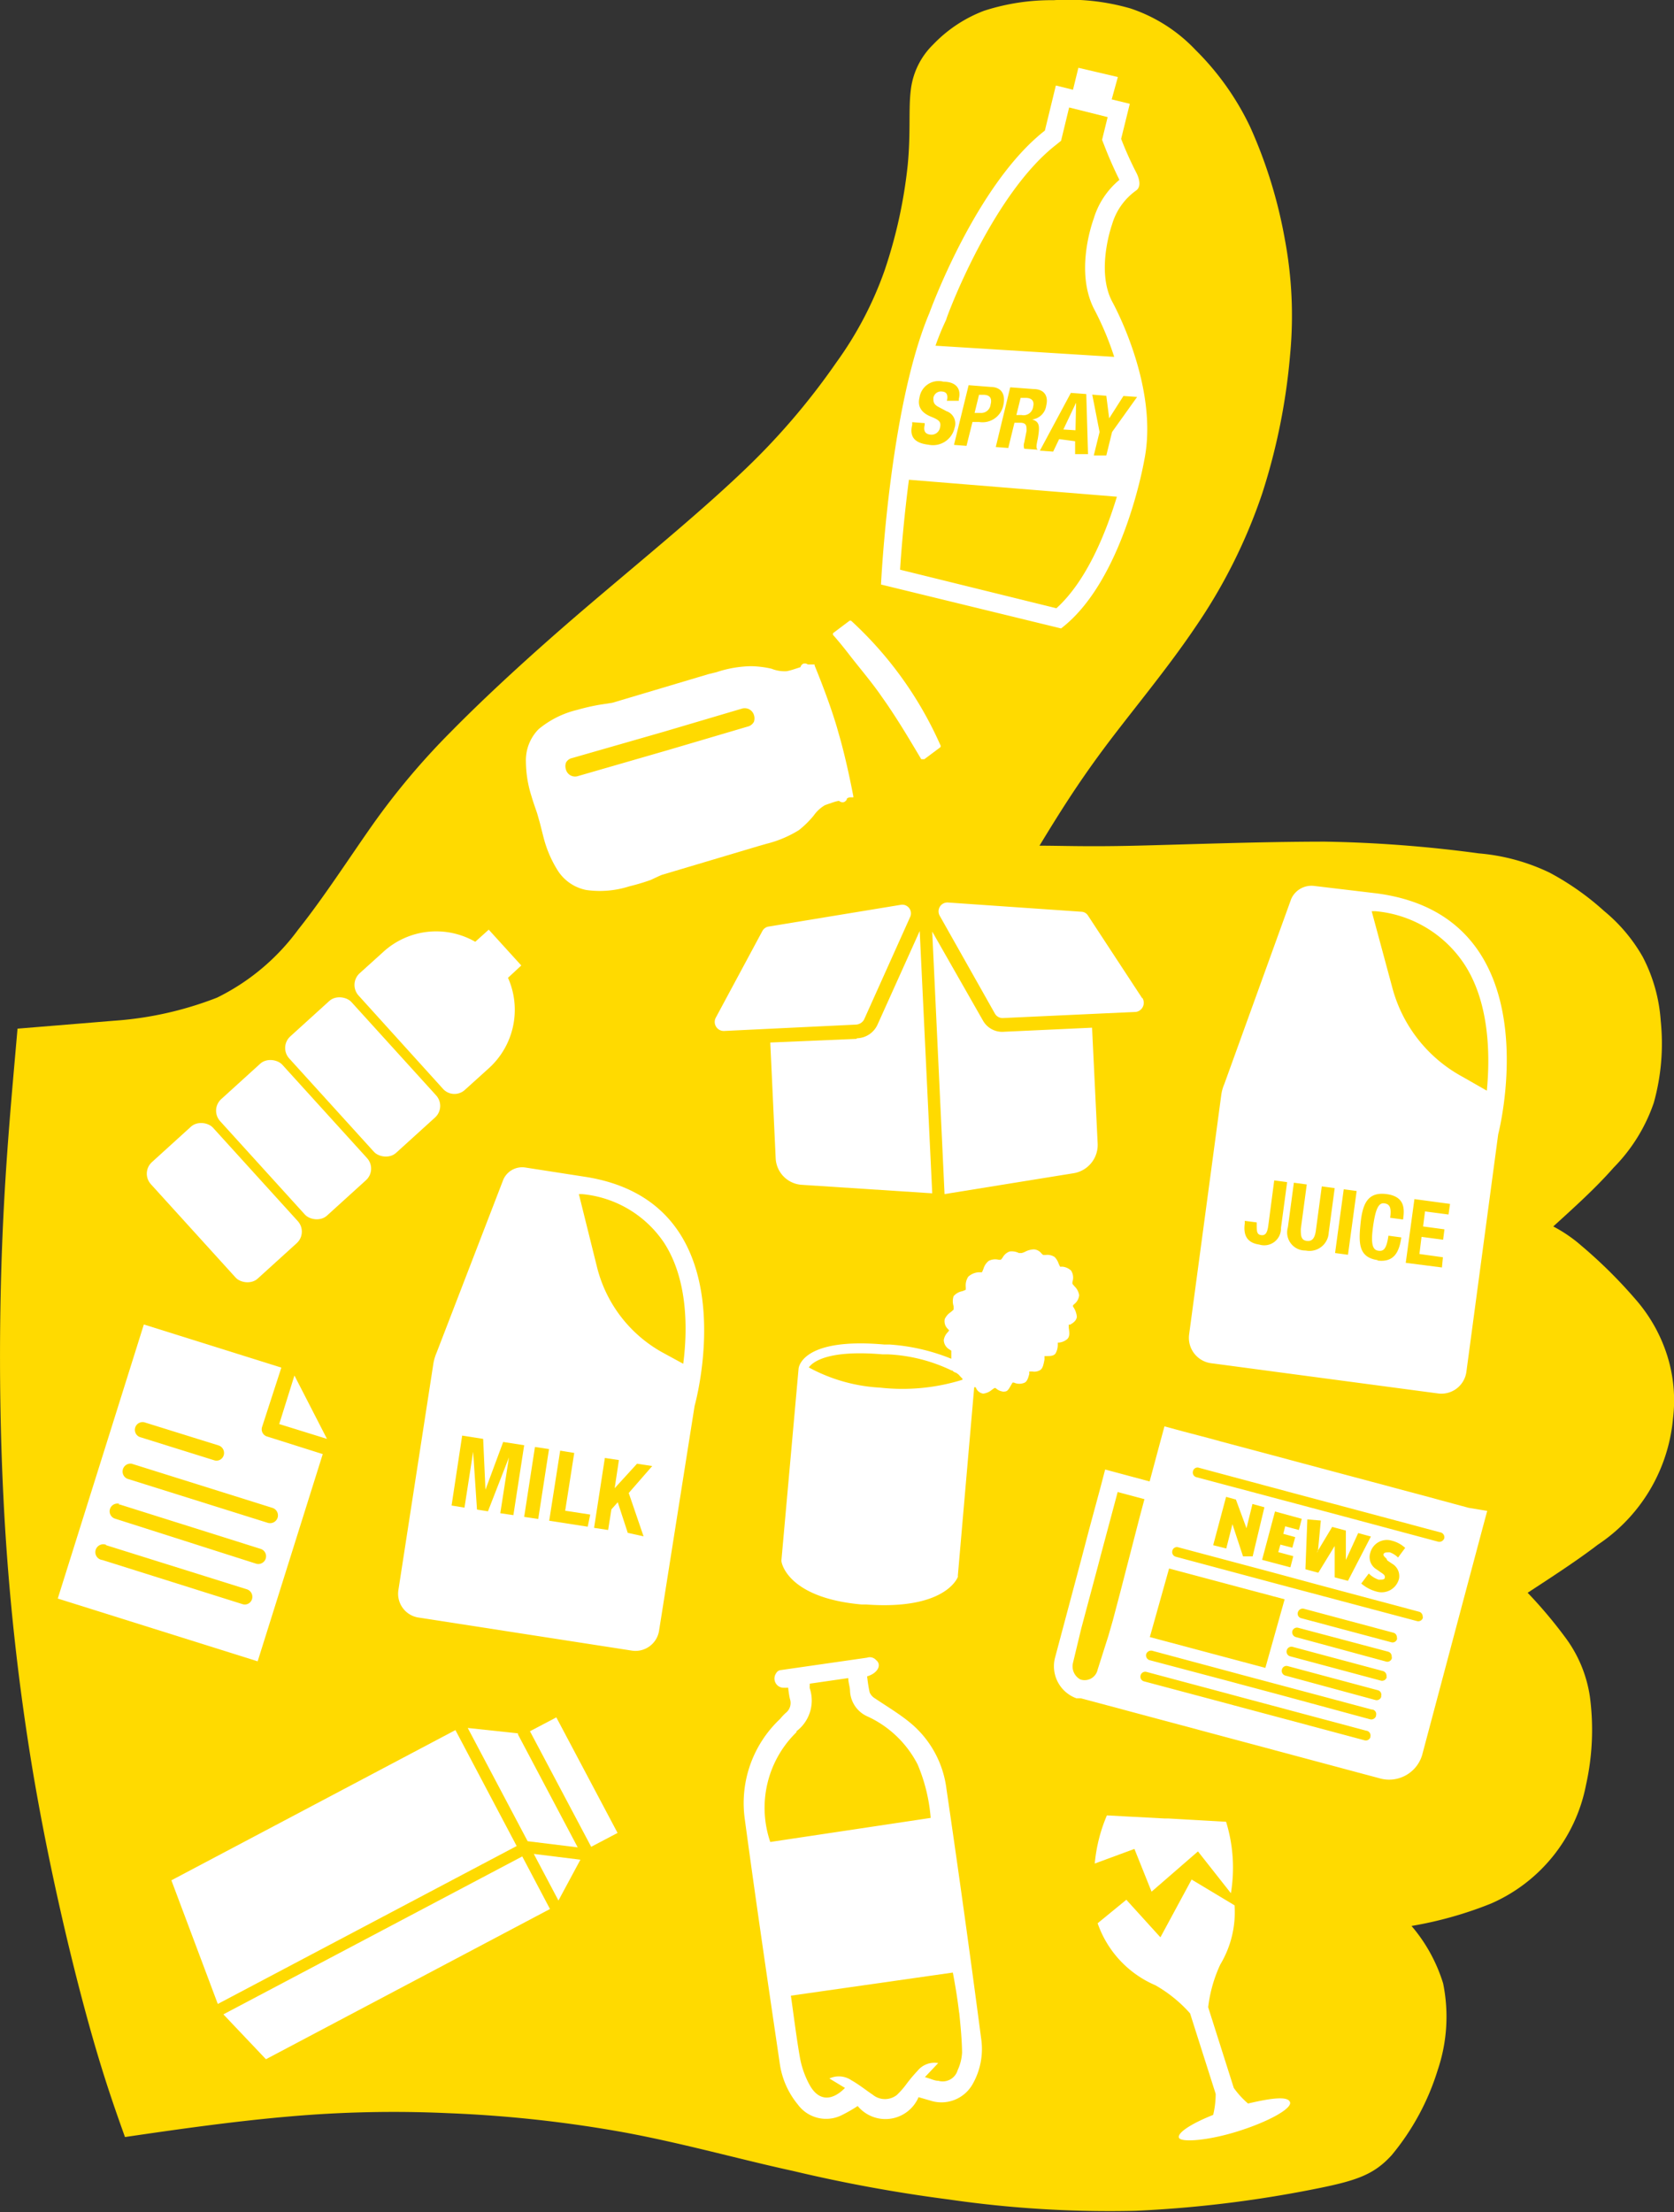 <svg xmlns="http://www.w3.org/2000/svg" width="86.93" height="114.86" viewBox="0 0 86.93 114.86">
  <rect x="0" y="0" width="86.93" height="114.86" fill="#333333" stroke="none"/>
  <g>
    <path d="M5.91,53l-5,.41C.62,56.75.3,60.09.13,64.16S-.06,73,.18,77.79A123.24,123.24,0,0,0,1.71,92c.78,4.63,1.83,9.11,2.67,12.24s1.47,4.93,2.11,6.72c2.85-.42,5.7-.82,8.45-1.06a61.89,61.89,0,0,1,8.32-.18,65.88,65.88,0,0,1,9.16,1c3.08.57,6,1.4,8.76,2a78.09,78.09,0,0,0,8.08,1.48,58,58,0,0,0,9.7.59,61.69,61.69,0,0,0,9.25-1.12c2.24-.44,3.13-.75,4.06-1.77a12.83,12.83,0,0,0,2.39-4.42,8.64,8.64,0,0,0,.28-4.5A8.38,8.38,0,0,0,73.3,100a20,20,0,0,0,4.12-1.16,8.47,8.47,0,0,0,4.94-6.16,13.11,13.11,0,0,0,.2-4.6A6.79,6.79,0,0,0,81.27,85a23.82,23.82,0,0,0-1.94-2.3c1.27-.83,2.55-1.66,3.65-2.5a8.82,8.82,0,0,0,3.9-6.56,7.75,7.75,0,0,0-.31-3.28,8.17,8.17,0,0,0-1.65-2.91,25,25,0,0,0-2.8-2.77,7.47,7.47,0,0,0-1.46-1c1.1-1,2.21-2,3.14-3.06a8.86,8.86,0,0,0,2.08-3.36A11.44,11.44,0,0,0,86.24,53a8.39,8.39,0,0,0-.93-3.31,8.52,8.52,0,0,0-2-2.38,14.1,14.1,0,0,0-2.84-2,10.5,10.5,0,0,0-3.67-1,67.62,67.62,0,0,0-8-.61c-3.36,0-7.26.15-9.82.21s-3.81,0-5,0c.95-1.56,1.9-3.1,3.31-5s3.27-4.1,4.78-6.34a28.11,28.11,0,0,0,3.47-6.93,32.38,32.38,0,0,0,1.46-7.28,21.47,21.47,0,0,0-.28-5.94,24.73,24.73,0,0,0-1.8-5.83,14.16,14.16,0,0,0-2.84-4A8.22,8.22,0,0,0,58.71.44a11.6,11.6,0,0,0-4-.43A11.32,11.32,0,0,0,51.1.56a7.17,7.17,0,0,0-2.64,1.75A3.93,3.93,0,0,0,47.3,4.65c-.13,1,0,2.21-.16,3.89a25.26,25.26,0,0,1-1.21,5.52,18.77,18.77,0,0,1-2.5,4.76,36,36,0,0,1-4.92,5.72c-2.31,2.2-5.42,4.73-8.18,7.09s-5.14,4.56-6.9,6.35a37.61,37.61,0,0,0-4.1,4.87c-1.21,1.72-2.54,3.78-3.84,5.41a11.52,11.52,0,0,1-4.22,3.54A18.13,18.13,0,0,1,5.91,53Z" fill="#ffda00"/>
    <path d="M44.87,52.94l2.39-5.32a.45.45,0,0,0-.48-.64l-6.87,1.13a.45.45,0,0,0-.32.23l-2.43,4.52a.47.47,0,0,0,.44.67l6.85-.33A.51.51,0,0,0,44.87,52.94Zm-.38,1L40,54.13l.28,6a1.45,1.45,0,0,0,1.38,1.39l6.75.44-.65-13.62-2.19,4.86A1.21,1.21,0,0,1,44.49,53.91Zm14.83-2.1L56.5,47.54a.42.42,0,0,0-.34-.2l-6.94-.48a.46.46,0,0,0-.42.69l2.86,5.07a.46.46,0,0,0,.41.24L59,52.54A.48.48,0,0,0,59.32,51.81ZM51.05,53l-2.64-4.63L49.05,62l6.68-1.08A1.49,1.49,0,0,0,57,59.36l-.29-6-4.55.21A1.15,1.15,0,0,1,51.05,53Z" fill="#fff"/>
    <g>
      <rect x="13.06" y="55.09" width="4.36" height="8.17" rx="0.81" transform="translate(-35.81 25.6) rotate(-42.23)" fill="#fff"/>
      <rect x="9.46" y="58.36" width="4.36" height="8.17" rx="0.81" transform="translate(-38.94 24.03) rotate(-42.23)" fill="#fff"/>
      <rect x="16.65" y="51.83" width="4.36" height="8.17" rx="0.81" transform="translate(-32.69 27.17) rotate(-42.23)" fill="#fff"/>
      <path d="M18.62,51.69,23,56.53a.8.8,0,0,0,1.14.06l1.24-1.12a4.09,4.09,0,0,0,1-4.7l.69-.64-1.69-1.86-.7.63a4.07,4.07,0,0,0-4.77.52l-1.24,1.12A.82.82,0,0,0,18.62,51.69Z" fill="#fff"/>
    </g>
    <g>
      <path d="M32.07,95.17l-1.37.72-3.18-6,1.37-.72Z" fill="#fff"/>
      <path d="M26.9,90a.14.14,0,0,0,0,.06L30,95.92l-2.6-.32h0l-3.11-5.88Z" fill="#fff"/>
      <path d="M30.14,96.56,29,98.68l-1.28-2.42Z" fill="#fff"/>
      <path d="M23.65,89.83,8.9,97.63l2.41,6.42,15.52-8.2Z" fill="#fff"/>
      <path d="M27.12,96.39l-15.52,8.2,2.21,2.33,14.75-7.8Z" fill="#fff"/>
    </g>
    <path d="M76.27,78.29l-1.41-.38-.62-.17L63.42,74.85l-.62-.17-1.41-.37-.92-.25-.25.92-.52,1.94-1.38-.37-.93-.25-.24.92-.56,2.07L56.14,81l-1.36,5.1a1.77,1.77,0,0,0,1.12,2.08H56l.13,0,.75.2,14,3.75.75.2a1.79,1.79,0,0,0,2.22-1.2l2.13-8,.8-3,.2-.75.25-.93ZM60.71,81.44l6,1.6-1,3.56-6-1.6Zm-2.54,1.25-.38,1.44-.23.8L57,86.69a.69.69,0,0,1-.9.51.77.77,0,0,1-.38-.86l.43-1.79.89-3.33.12-.46.88-3.29,1.39.37-.24.9h0Zm13,7.49a.25.25,0,0,1-.31.18l-4.67-1.25h0l-2.06-.55-.48-.13L59.41,87.3a.25.25,0,0,1-.18-.31.25.25,0,0,1,.31-.18l4.19,1.12.48.13,4.19,1.12h0l2.54.68A.25.25,0,0,1,71.16,90.18Zm.29-1.09a.26.26,0,0,1-.31.18L66.47,88l0,0-2.06-.55-.48-.13L59.7,86.2a.26.26,0,0,1-.18-.31.27.27,0,0,1,.31-.18L64,86.83l.48.13,4.2,1.12,0,0,2.54.68A.24.24,0,0,1,71.45,89.09Zm.27-1a.25.25,0,0,1-.3.18L66.75,87a.25.25,0,0,1-.18-.31.24.24,0,0,1,.31-.18l4.67,1.25A.24.24,0,0,1,71.72,88.07Zm.28-1a.25.25,0,0,1-.31.17L67,86a.25.25,0,0,1-.18-.31.25.25,0,0,1,.31-.18l4.67,1.25A.26.26,0,0,1,72,87.05Zm.27-1a.24.24,0,0,1-.31.18L67.29,85a.26.26,0,0,1-.18-.31.25.25,0,0,1,.31-.17l4.67,1.24A.25.25,0,0,1,72.27,86Zm.27-1a.24.24,0,0,1-.3.18l-4.68-1.25a.24.24,0,0,1-.17-.31.26.26,0,0,1,.31-.18l4.67,1.25A.25.25,0,0,1,72.54,85Zm1.34-1.09a.25.25,0,0,1-.31.17l-4.89-1.3-2.44-.65-5.19-1.39a.25.25,0,0,1-.18-.31.24.24,0,0,1,.31-.18l4.88,1.3,2.44.66,5.2,1.39A.26.26,0,0,1,73.88,83.91Zm-6.63-4.19-.15.55-.62-.16-.11.39.78.21-.15.58-1.47-.39.67-2.51,1.39.38-.15.58-.71-.19-.1.39Zm-2.21,1-.5,0L64,79.14h0l-.32,1.26L63,80.23l.67-2.51.51.14.55,1.49h0l.31-1.26.62.17Zm3.32-.18.81-1.35.71.19V81h0l.64-1.4.66.18L70,82.08l-.69-.18,0-1.63h0l-.85,1.39-.67-.18.1-2.59.7.06-.15,1.59Zm3.67.39.25.17a.74.74,0,0,1,.36.78.93.93,0,0,1-1.16.67,2,2,0,0,1-.8-.42l.39-.52a1.34,1.34,0,0,0,.51.32c.18,0,.3,0,.32-.09s0-.16-.18-.27l-.24-.17a.74.74,0,0,1-.33-.87A.89.89,0,0,1,72.29,80a1.58,1.58,0,0,1,.68.37l-.37.5a1.17,1.17,0,0,0-.43-.27c-.17,0-.29,0-.32.09S71.92,80.85,72,80.93ZM75,79.87a.27.27,0,0,1-.31.18l-4.89-1.31-2.44-.65L62.13,76.7a.25.25,0,0,1-.18-.31.24.24,0,0,1,.31-.18l4.88,1.31,2.44.65,5.2,1.39A.26.26,0,0,1,75,79.87Z" fill="#fff"/>
    <path d="M40.58,81v.06c0,.08.32,1.91,4.18,2.25H45c4.06.29,4.71-1.36,4.74-1.43a.15.15,0,0,0,0-.07l.85-9.78.08,0,0,0,0,0a.48.48,0,0,0,.39.33h0a.85.85,0,0,0,.45-.2l.13-.09.06,0a.69.69,0,0,0,.36.18.25.25,0,0,0,.12,0c.16,0,.24-.19.34-.36l.06-.1a.2.2,0,0,1,.08,0,.67.67,0,0,0,.55,0c.13-.07.18-.23.24-.45l0-.13h.16a.57.57,0,0,0,.43-.09c.12-.1.15-.28.2-.53l0-.18h.11c.18,0,.36,0,.46-.13a.88.88,0,0,0,.12-.44s0-.09,0-.13l.07,0a.8.8,0,0,0,.42-.18c.15-.14.11-.37.08-.59,0,0,0-.12,0-.16l.07,0c.14-.08.33-.2.35-.41a1.06,1.06,0,0,0-.2-.53l0-.06a.46.46,0,0,1,.07-.07.67.67,0,0,0,.25-.46.8.8,0,0,0-.24-.46l-.11-.13s0-.06,0-.1a.68.68,0,0,0-.07-.59.78.78,0,0,0-.43-.2l-.14,0s-.07-.14-.09-.2a.91.91,0,0,0-.19-.3.67.67,0,0,0-.46-.11h-.14s0,0-.08-.07a.55.55,0,0,0-.4-.22,1.08,1.08,0,0,0-.45.12.76.76,0,0,1-.19.07l-.14,0a.82.82,0,0,0-.48-.08.66.66,0,0,0-.36.31.69.69,0,0,1-.1.12h0l-.11,0a.74.74,0,0,0-.52.06.82.82,0,0,0-.27.41,1.59,1.59,0,0,1-.08.18l-.18,0a.89.89,0,0,0-.53.23.83.83,0,0,0-.13.51,1,1,0,0,1,0,.17l-.17.07a.78.78,0,0,0-.46.26.84.84,0,0,0,0,.52,1.41,1.41,0,0,1,0,.18l-.15.13a.86.86,0,0,0-.31.36.55.55,0,0,0,.17.52l.06.07-.08.1a.73.73,0,0,0-.2.4.58.58,0,0,0,.3.49l.09.06c0,.06,0,.21,0,.3l0,.12a10.36,10.36,0,0,0-3.21-.74l-.28,0c-4.11-.36-4.42,1.08-4.44,1.25Zm8.86-9.86a.37.37,0,0,0,.22.14l.13.1a1.75,1.75,0,0,0,.19.2l0,.06a10.48,10.48,0,0,1-4.27.41A8.73,8.73,0,0,1,42,71c.21-.29,1-.92,3.82-.68l.27,0A8.53,8.53,0,0,1,49.44,71.17Z" fill="#fff"/>
    <path d="M7.47,68.77,3,83l10.38,3.26,3.38-10.76-2.88-.91a.39.39,0,0,1-.27-.5l1-3.08Zm7.82,2.65-.79,2.52,2.48.77ZM7.5,73.85h0l0,0,3.85,1.2a.41.41,0,0,1,.27.5.39.39,0,0,1-.5.27h0L7.31,74.63a.4.4,0,1,1,.19-.78ZM6.84,76h0l7.3,2.29a.41.41,0,0,1,.28.5.41.41,0,0,1-.51.28h0l-7.3-2.29A.41.41,0,0,1,6.84,76Zm-.67,2.12h.06l7.3,2.3a.4.4,0,0,1-.23.77h0L6,78.86a.4.4,0,0,1,.19-.78Zm-.66,2.11h0l7.31,2.29a.41.41,0,0,1,.27.5.39.39,0,0,1-.5.27h0L5.32,81a.41.41,0,1,1,.19-.79Z" fill="#fff"/>
    <g>
      <path d="M58.91,96l.89,2.22,2.41-2.09,1.71,2.17a8.11,8.11,0,0,0-.25-3.71l-3-.17h-.19l-3-.16a8.29,8.29,0,0,0-.63,2.5Z" fill="#fff"/>
      <path d="M64.81,109.22a4.54,4.54,0,0,1-.74-.81l-1.33-4.19a7.23,7.23,0,0,1,.63-2.22,5.28,5.28,0,0,0,.74-3.07l-2.23-1.34-1.62,3-1.77-1.95L57,99.86A5.44,5.44,0,0,0,60,103.08a7.08,7.08,0,0,1,1.8,1.46l1.33,4.18a4.7,4.7,0,0,1-.13,1.09c-1.11.44-1.86.92-1.78,1.18s1.48.17,3.07-.33,2.81-1.18,2.7-1.51S66,108.94,64.81,109.22Z" fill="#fff"/>
    </g>
    <path d="M49.15,92.89a5.3,5.3,0,0,0-1.72-3.3c-.6-.53-1.3-.94-2-1.41a.67.67,0,0,1-.27-.31,7.55,7.55,0,0,1-.13-.83c.55-.16.78-.6.46-.85a.43.43,0,0,0-.46-.12l-4.52.65a.3.3,0,0,0-.2.15.48.48,0,0,0,.33.76,2.8,2.8,0,0,0,.29,0,4.71,4.71,0,0,0,.09.58.65.65,0,0,1-.22.73,2.87,2.87,0,0,0-.29.31,6,6,0,0,0-1.83,5.23c.57,4.22,1.19,8.43,1.81,12.64a4.29,4.29,0,0,0,.94,2.15,1.82,1.82,0,0,0,2.29.55,8.28,8.28,0,0,0,.82-.47,1.87,1.87,0,0,0,3.16-.46l.62.18a1.86,1.86,0,0,0,2.16-.81,3.68,3.68,0,0,0,.47-2.42Q50.1,99.36,49.15,92.89Zm-7.79-3a2,2,0,0,0,.69-2.23.61.61,0,0,1,0-.14s0,0,0-.1l2-.29c0,.22.08.43.09.63a1.52,1.52,0,0,0,.95,1.38,5.52,5.52,0,0,1,2.56,2.47,8.93,8.93,0,0,1,.68,2.78L40,95.64A5.48,5.48,0,0,1,41.36,89.94Zm8.45,14.59c.07.7.14,1.39.15,2.09a2.49,2.49,0,0,1-.23.92.81.81,0,0,1-1,.55c-.2,0-.4-.11-.7-.19l.69-.73a1.13,1.13,0,0,0-1.08.41,7.59,7.59,0,0,0-.57.68,4.37,4.37,0,0,1-.49.56,1,1,0,0,1-1.25,0c-.37-.25-.73-.54-1.12-.76a1.16,1.16,0,0,0-1.14-.09l.81.49c-.71.72-1.39.66-1.84-.16a4.71,4.71,0,0,1-.49-1.36c-.19-1.07-.32-2.16-.48-3.27l8.41-1.2C49.62,103.15,49.73,103.84,49.81,104.53Z" fill="#fff"/>
    <path d="M71.52,46.39,68.25,46a1.15,1.15,0,0,0-1.2.68l-3.47,9.6a2.19,2.19,0,0,0-.16.57L61.75,69.29a1.33,1.33,0,0,0,1.13,1.49l11.79,1.57a1.31,1.31,0,0,0,1.48-1.13L77.8,58.9S80.74,47.63,71.52,46.39Zm-5,17.37a.87.87,0,0,1-1.13.86c-.7-.1-.82-.57-.75-1.09l0-.14.62.08,0,.1c0,.35,0,.53.23.56s.32-.13.37-.48l.31-2.36.67.09ZM69,64a1,1,0,0,1-1.2.93.94.94,0,0,1-.92-1.21l.31-2.31.67.09-.31,2.31c0,.33,0,.58.31.62s.42-.19.47-.52l.31-2.31.67.09Zm1,1.15-.67-.09.45-3.31.67.09Zm1.55.28c-1-.14-1-.87-.9-1.88S71,61.87,72,62s.93.83.86,1.32l-.67-.09c.07-.49,0-.71-.3-.75s-.46.28-.59,1.22,0,1.2.27,1.24.43-.07.53-.78l.67.09C72.66,65,72.4,65.56,71.53,65.45Zm3.33.38L73,65.57l.45-3.31,1.85.25-.08.55L74,62.9l-.1.78,1.11.15-.07.54-1.12-.15-.11.89,1.22.17Zm1.07-9.9a7.43,7.43,0,0,1-3.64-4.6l-1.08-4,.18,0A6.18,6.18,0,0,1,76,50c1.35,2,1.39,4.77,1.21,6.63Z" fill="#fff"/>
    <g>
      <path d="M48.83,38.68a19.43,19.43,0,0,0-4.61-6.43.09.09,0,0,0-.13,0l-.81.61a.09.09,0,0,0,0,.13h0s.35.39.82,1,1.06,1.3,1.56,2l.16.23c.5.7,1,1.5,1.38,2.13s.64,1.07.64,1.07,0,0,.06,0H48l.83-.62A.1.1,0,0,0,48.83,38.68Z" fill="#fff"/>
      <path d="M33.79,45.69c.3-.14.53-.25.6-.27l5-1.49.42-.12a5.9,5.9,0,0,0,1.68-.71,5,5,0,0,0,.77-.76,1.85,1.85,0,0,1,.59-.54l.38-.13a2.19,2.19,0,0,1,.34-.09l0,0a.27.27,0,0,0,.24.07.21.21,0,0,0,.1-.06.17.17,0,0,0,.07-.13.42.42,0,0,1,.14-.06l.12,0h0l.07,0a.1.1,0,0,0,0-.07s-.34-1.84-.78-3.32l-.07-.25c-.44-1.49-1.16-3.21-1.16-3.21a.08.08,0,0,0,0-.05h-.07l0,0-.11,0-.16,0s0,0,0,0l-.11-.05h-.11a.26.26,0,0,0-.17.19v0l-.34.11a3,3,0,0,1-.38.1,1.83,1.83,0,0,1-.79-.13A5.2,5.2,0,0,0,39,34.59a6,6,0,0,0-1.79.31L36.8,35l-5,1.49-.65.1a11.12,11.12,0,0,0-1.18.27,4.92,4.92,0,0,0-2,1,2.3,2.3,0,0,0-.66,1.69,6.06,6.06,0,0,0,.28,1.76c.12.41.25.75.31.94l.09.32c.06.19.14.55.26,1a6,6,0,0,0,.72,1.64,2.28,2.28,0,0,0,1.47,1,5,5,0,0,0,2.24-.19A10.89,10.89,0,0,0,33.79,45.69Zm-4.08-6.33L34.45,38l4.09-1.21a.5.5,0,0,1,.61.33h0a.56.56,0,0,1,0,.36.51.51,0,0,1-.34.25l-4.1,1.21L30,40.3a.49.49,0,0,1-.61-.34.56.56,0,0,1,0-.36A.47.47,0,0,1,29.71,39.36Z" fill="#fff"/>
    </g>
    <g>
      <path d="M51.11,20.5l-.27,0-.23.94.29,0a.49.49,0,0,0,.54-.43C51.52,20.71,51.43,20.52,51.11,20.5Z" fill="#fff"/>
      <polygon points="55.87 20.93 55.22 22.3 55.85 22.34 55.88 20.93 55.87 20.93" fill="#fff"/>
      <path d="M53.31,20.66l-.31,0-.22.89.27,0a.5.5,0,0,0,.6-.43C53.72,20.84,53.6,20.68,53.31,20.66Z" fill="#fff"/>
      <path d="M59.42,23.9c.79-3.86-1.67-8.25-1.67-8.25-.85-1.63,0-4,0-4A3.29,3.29,0,0,1,59,9.89c.38-.27,0-.94,0-.94a18.1,18.1,0,0,1-.78-1.74l.45-1.82-.94-.23L58.05,4,56,3.52l-.28,1.14-.89-.22-.57,2.34c-3.6,2.81-6,9.48-6,9.48-2.08,4.92-2.51,14.09-2.51,14.09l9.35,2.28C58.35,30.15,59.42,23.9,59.42,23.9ZM57.6,21.72h0l.74-1.16.71.05-1.3,1.82-.3,1.22-.65,0,.3-1.22-.38-1.94.73.06Zm-1.1,1.86-.67,0v-.67L55,22.8l-.31.65L54,23.4l1.61-3,.8.06Zm-7.36-7c0-.07,2.35-6.45,5.7-9.06l.26-.21.42-1.73,2,.5-.29,1.18.11.28c.23.6.49,1.19.79,1.8a4.17,4.17,0,0,0-1.33,2c-.1.28-1,2.85.06,4.79v0a15.53,15.53,0,0,1,1,2.4l-9.28-.58A13,13,0,0,1,49.14,16.59Zm4.75,6.21c-.07.32-.1.49,0,.56v0l-.7-.05a.53.53,0,0,1,0-.33l.12-.6c0-.24,0-.4-.29-.42l-.34,0-.32,1.31-.65-.05.75-3.1,1.2.09c.54,0,.8.33.67.86a.84.84,0,0,1-.73.72h0C54,21.9,54,22.14,53.89,22.8ZM52.1,21.05a1.1,1.1,0,0,1-1.26.86l-.34,0-.31,1.24-.65-.05L50.3,20l1.14.09C52.1,20.1,52.21,20.59,52.1,21.05Zm-4.73,1,0-.13.65.05,0,.09c-.07.29,0,.48.31.51a.45.45,0,0,0,.48-.35c.07-.29,0-.4-.45-.58s-.74-.48-.61-1A1,1,0,0,1,49,19.82c.58,0,.94.31.79.9l0,.09-.62,0c.07-.29,0-.46-.24-.48a.4.4,0,0,0-.46.33c0,.19,0,.31.23.45l.45.24a.68.68,0,0,1,.42.87,1.15,1.15,0,0,1-1.36.87C47.44,23,47.23,22.63,47.37,22.06Zm7.48,9.53-8.11-2c.06-.95.2-2.69.46-4.67L58,25.79C57.45,27.59,56.46,30.14,54.85,31.59Z" fill="#fff"/>
    </g>
    <path d="M30.37,61.1l-3.09-.48a1.07,1.07,0,0,0-1.14.62l-3.47,9a2.49,2.49,0,0,0-.16.53L20.69,82.55a1.25,1.25,0,0,0,1,1.43l11.1,1.72a1.24,1.24,0,0,0,1.43-1L36.07,73S39.06,62.44,30.37,61.1ZM26.66,78.67l-.68-.1.45-2.9h0l-1.09,2.8-.57-.09-.2-3h0l-.45,2.9-.67-.11L24,74.54l1.09.17.12,2.64h0l.92-2.48,1.09.17Zm1.29.2-.73-.11.56-3.63.73.11Zm2.57.4-2-.31.57-3.64.73.12-.47,3,1.3.2Zm2.08.32L32.08,78l-.33.37-.17,1.07-.73-.11.56-3.63.73.11-.22,1.46h0L33.08,76l.79.12-1.22,1.4.77,2.25Zm1.76-9.39A7,7,0,0,1,31,65.78L30.06,62l.16,0a5.76,5.76,0,0,1,4.26,2.52c1.25,1.92,1.23,4.53,1,6.29Z" fill="#fff"/>
  </g>
</svg>
